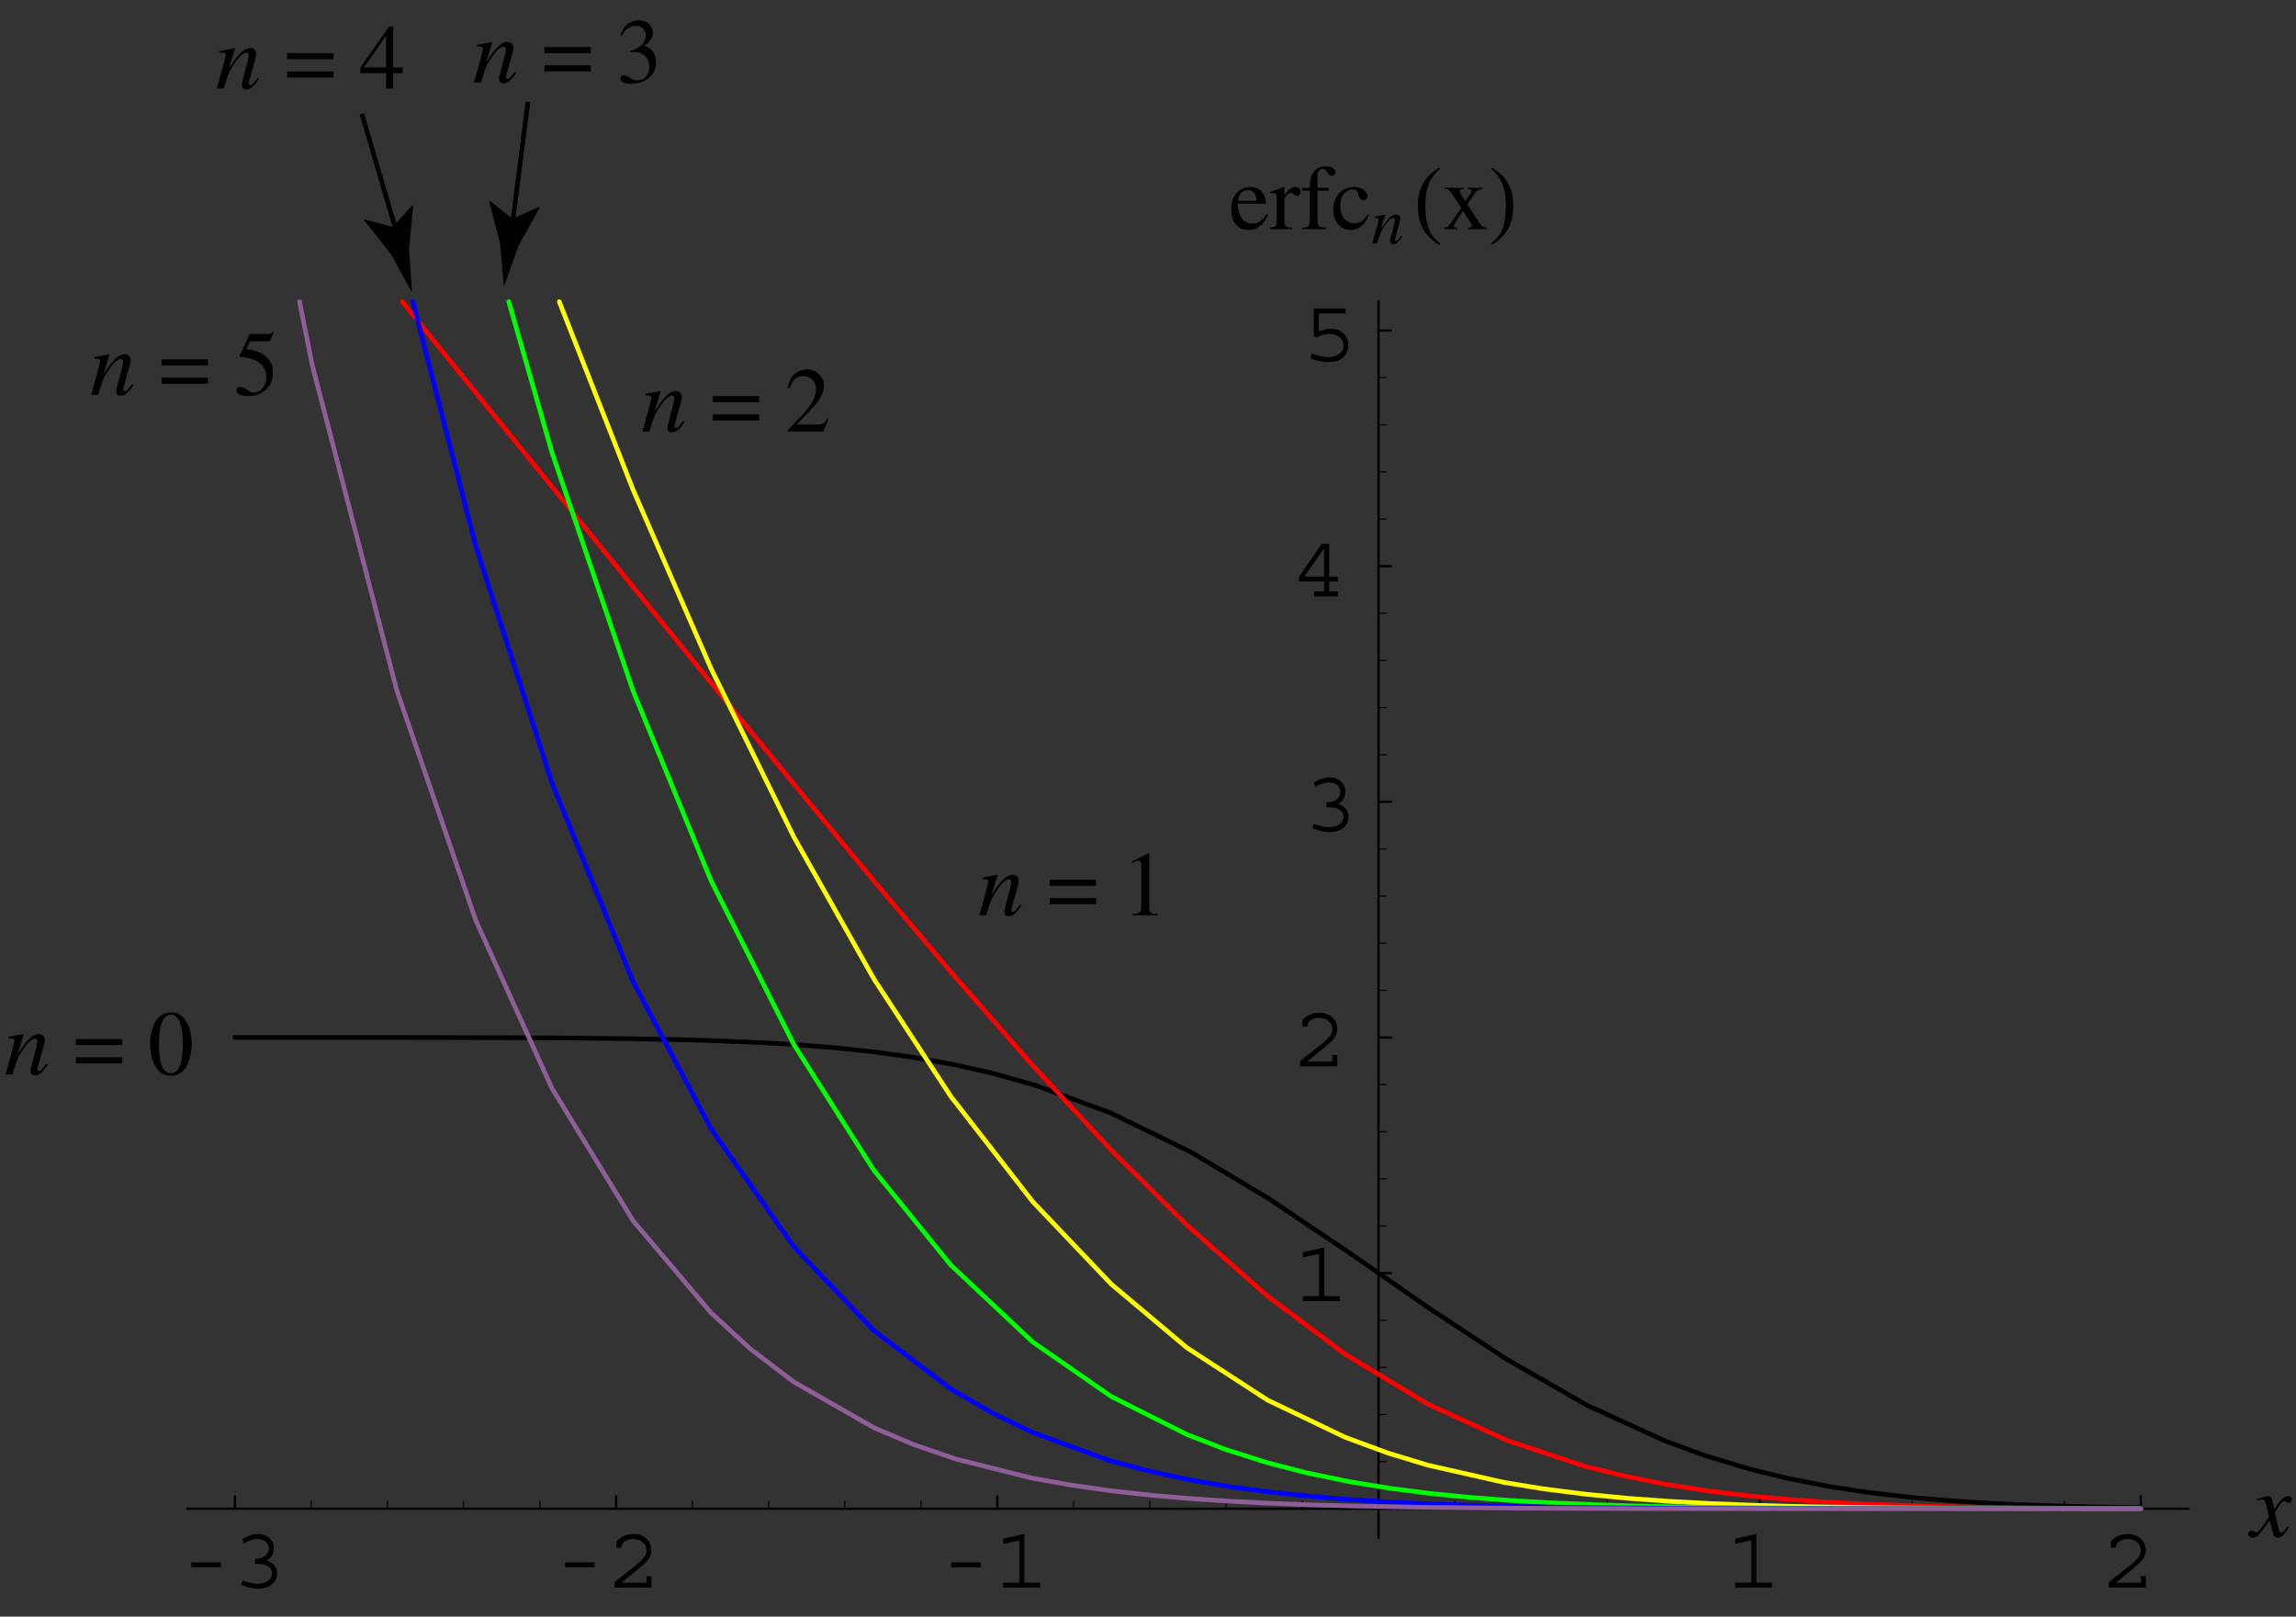 <?xml version="1.0" encoding="UTF-8"?>
<svg xmlns="http://www.w3.org/2000/svg" xmlns:xlink="http://www.w3.org/1999/xlink" width="248.98" height="175.34" viewBox="0 0 248.98 175.34">
<rect x="0" y="0" width="248.98" height="175.34" fill="#333333" stroke="none"/>
<defs>
<g>
<g id="glyph-0-0">
</g>
<g id="glyph-0-1">
<path d="M 4.578 -2.203 L 4.578 -2.75 L 1.391 -2.75 L 1.391 -2.203 Z M 4.578 -2.203 "/>
</g>
<g id="glyph-0-2">
<path d="M 4.703 -1.531 C 4.703 -2.547 3.922 -2.844 3.594 -2.922 C 3.984 -3.203 4.359 -3.484 4.359 -4.266 C 4.359 -4.594 4.281 -4.844 4.172 -5.047 C 3.922 -5.469 3.391 -5.828 2.719 -5.828 C 2.047 -5.828 1.469 -5.594 0.938 -5.25 L 1.109 -4.812 C 1.328 -4.938 1.938 -5.281 2.578 -5.281 C 3.438 -5.281 3.828 -4.75 3.828 -4.25 C 3.828 -3.75 3.422 -3.125 2.359 -3.125 L 2.328 -3.125 L 2.328 -2.578 L 2.5 -2.578 C 2.781 -2.578 3.078 -2.562 3.344 -2.5 C 3.703 -2.406 4.172 -2.109 4.172 -1.562 C 4.172 -0.891 3.531 -0.422 2.609 -0.422 C 2.031 -0.422 1.422 -0.609 0.953 -0.781 L 0.812 -0.312 L 1.172 -0.172 C 1.781 0.062 2.484 0.125 2.703 0.125 C 3.641 0.125 4.703 -0.406 4.703 -1.531 Z M 4.703 -1.531 "/>
</g>
<g id="glyph-0-3">
</g>
<g id="glyph-0-4">
<path d="M 4.766 0 L 4.766 -1.25 L 4.234 -1.25 L 4.234 -0.547 L 1.531 -0.547 L 3.234 -1.938 C 4.297 -2.797 4.766 -3.281 4.766 -4.062 C 4.766 -4.359 4.688 -4.656 4.562 -4.891 C 4.203 -5.547 3.453 -5.828 2.844 -5.828 C 2.109 -5.828 1.469 -5.547 0.984 -5.031 L 0.984 -4.328 L 1.516 -4.328 C 1.516 -5 2.234 -5.281 2.797 -5.281 C 3.562 -5.281 4.234 -4.812 4.234 -4 C 4.234 -3.859 4.203 -3.719 4.141 -3.578 C 4.031 -3.25 3.234 -2.547 2.984 -2.344 L 0.75 -0.594 L 0.75 0 Z M 4.766 0 "/>
</g>
<g id="glyph-0-5">
<path d="M 5.047 0 L 5.047 -0.547 L 3.344 -0.547 L 3.344 -5.828 L 1.047 -5.312 L 1.047 -4.766 L 2.797 -5.125 L 2.797 -0.547 L 1.047 -0.547 L 1.047 0 Z M 5.047 0 "/>
</g>
<g id="glyph-0-6">
<path d="M 4.828 0 L 4.828 -0.547 L 3.891 -0.547 L 3.891 -1.609 L 4.828 -1.609 L 4.828 -2.156 L 3.891 -2.156 L 3.891 -5.703 L 3.094 -5.703 L 0.609 -2.109 L 0.609 -1.609 L 3.344 -1.609 L 3.344 -0.547 L 2.25 -0.547 L 2.25 0 Z M 3.344 -5.219 L 3.344 -2.156 L 1.219 -2.156 Z M 3.344 -5.219 "/>
</g>
<g id="glyph-0-7">
<path d="M 4.984 -1.703 C 4.984 -2.641 4.312 -3.5 3.078 -3.5 C 2.609 -3.5 2.141 -3.375 1.781 -3.203 L 1.781 -5.156 L 4.672 -5.156 L 4.672 -5.703 L 1.219 -5.703 L 1.219 -2.656 L 1.609 -2.578 C 2.25 -2.953 2.766 -2.953 2.922 -2.953 C 3.906 -2.953 4.453 -2.328 4.453 -1.688 C 4.453 -0.969 3.844 -0.422 2.781 -0.422 C 2.156 -0.422 1.562 -0.609 1 -0.812 L 0.891 -0.266 C 1.5 -0.062 2.156 0.125 2.828 0.125 C 4.531 0.125 4.984 -1.031 4.984 -1.703 Z M 4.984 -1.703 "/>
</g>
<g id="glyph-1-0">
</g>
<g id="glyph-1-1">
<path d="M 4 -1.109 C 3.734 -0.812 3.531 -0.438 3.328 -0.438 C 3.125 -0.438 3.062 -0.688 3.016 -0.844 C 2.953 -1.094 2.625 -2.453 2.625 -2.625 C 2.625 -2.625 3.297 -3.844 3.594 -3.844 C 3.812 -3.844 3.875 -3.672 4.109 -3.672 C 4.359 -3.672 4.453 -3.859 4.453 -4.031 C 4.453 -4.281 4.234 -4.391 4.047 -4.391 C 3.531 -4.391 3.062 -3.781 2.547 -2.969 L 2.438 -3.516 C 2.25 -4.391 2.109 -4.391 1.891 -4.391 C 1.562 -4.391 0.906 -4.156 0.641 -4.062 L 0.672 -3.922 C 1 -4 1.141 -4.031 1.219 -4.031 C 1.5 -4.031 1.531 -3.891 1.625 -3.578 C 1.641 -3.531 1.969 -2.203 1.969 -2.109 C 1.078 -0.812 0.812 -0.469 0.641 -0.469 C 0.469 -0.469 0.297 -0.656 0.062 -0.656 C -0.156 -0.656 -0.266 -0.484 -0.266 -0.312 C -0.266 -0.078 -0.109 0.109 0.219 0.109 C 0.531 0.109 0.641 0 0.812 -0.188 C 1.156 -0.562 1.578 -1.094 2.047 -1.75 L 2.359 -0.562 C 2.484 -0.031 2.625 0.109 2.922 0.109 C 3.156 0.109 3.438 0.109 4.141 -1.031 Z M 4 -1.109 "/>
</g>
<g id="glyph-1-2">
</g>
<g id="glyph-1-3">
<path d="M 4.578 -1.172 C 4.219 -0.703 3.969 -0.375 3.766 -0.375 C 3.75 -0.375 3.609 -0.406 3.609 -0.547 C 3.609 -0.844 4.406 -3.312 4.406 -3.734 C 4.406 -4.156 4.172 -4.391 3.719 -4.391 C 2.891 -4.391 1.969 -3.016 1.5 -2.266 L 1.484 -2.297 L 2.125 -4.375 L 2.094 -4.391 C 1.562 -4.281 1.016 -4.188 0.484 -4.094 L 0.484 -3.922 C 1.016 -3.922 1.109 -3.812 1.109 -3.672 C 1.109 -3.453 0.453 -1.125 0.141 0 L 0.891 0 C 1.297 -1.359 1.422 -1.781 1.891 -2.469 C 2.25 -3.031 2.875 -3.891 3.344 -3.891 C 3.531 -3.891 3.594 -3.75 3.594 -3.562 C 3.594 -3.172 2.859 -0.734 2.859 -0.5 C 2.859 -0.203 2.875 0.094 3.344 0.094 C 3.875 0.094 4.234 -0.375 4.719 -1.031 Z M 4.578 -1.172 "/>
</g>
<g id="glyph-2-0">
</g>
<g id="glyph-2-1">
<path d="M 4.062 -1.641 C 3.844 -1.266 3.406 -0.594 2.516 -0.594 C 1.859 -0.594 1.062 -1 0.938 -2.766 L 4.031 -2.766 C 3.922 -4.062 3.219 -4.578 2.281 -4.578 C 1.484 -4.578 0.25 -3.984 0.25 -2.141 C 0.25 -0.719 1 0.094 2.109 0.094 C 3.547 0.094 4.125 -1.25 4.234 -1.562 Z M 0.969 -3.078 C 1.125 -3.953 1.516 -4.234 2.062 -4.234 C 2.844 -4.234 2.953 -3.562 3.016 -3.078 Z M 0.969 -3.078 "/>
</g>
<g id="glyph-2-2">
<path d="M 0.75 -0.844 C 0.75 -0.281 0.594 -0.25 0.047 -0.156 L 0.047 0 L 2.438 0 L 2.438 -0.156 C 1.938 -0.172 1.594 -0.203 1.594 -0.891 L 1.594 -3.141 C 1.594 -3.453 2.031 -3.953 2.266 -3.953 C 2.516 -3.953 2.609 -3.609 2.953 -3.609 C 3.203 -3.609 3.344 -3.797 3.344 -4.047 C 3.344 -4.375 3.141 -4.578 2.797 -4.578 C 2.422 -4.578 2.078 -4.391 1.609 -3.672 L 1.594 -3.672 L 1.594 -4.562 L 1.547 -4.578 C 1.062 -4.391 0.562 -4.203 0.062 -4.047 L 0.062 -3.891 C 0.156 -3.906 0.266 -3.922 0.406 -3.922 C 0.562 -3.922 0.75 -3.922 0.75 -3.328 Z M 0.75 -0.844 "/>
</g>
<g id="glyph-2-3">
<path d="M 3.078 -4.484 L 1.859 -4.484 L 1.859 -5.641 C 1.859 -6.016 1.906 -6.531 2.453 -6.531 C 2.922 -6.531 2.969 -5.781 3.391 -5.781 C 3.594 -5.781 3.812 -5.906 3.812 -6.203 C 3.812 -6.547 3.375 -6.812 2.828 -6.812 C 1.031 -6.812 1.031 -5.047 1.031 -4.484 L 0.203 -4.484 L 0.203 -4.172 L 1.031 -4.172 L 1.031 -1.031 C 1.031 -0.266 0.859 -0.172 0.203 -0.156 L 0.203 0 L 2.797 0 L 2.797 -0.156 C 1.875 -0.172 1.859 -0.422 1.859 -1.031 L 1.859 -4.172 L 3.078 -4.172 Z M 3.078 -4.484 "/>
</g>
<g id="glyph-2-4">
<path d="M 3.969 -1.562 C 3.625 -1.047 3.266 -0.625 2.547 -0.625 C 1.703 -0.625 1.016 -1.375 1.016 -2.516 C 1.016 -3.984 1.938 -4.297 2.297 -4.297 C 2.828 -4.297 2.875 -4.109 2.953 -3.812 L 3.016 -3.594 C 3.078 -3.375 3.25 -3.125 3.516 -3.141 C 3.812 -3.156 3.969 -3.344 3.969 -3.578 C 3.969 -3.766 3.844 -4.062 3.531 -4.281 C 3.297 -4.438 2.844 -4.578 2.484 -4.578 C 1.406 -4.578 0.25 -3.766 0.25 -2.125 C 0.25 -0.547 1.312 0.094 2.109 0.094 C 2.922 0.094 3.562 -0.328 4.109 -1.469 Z M 3.969 -1.562 "/>
</g>
<g id="glyph-2-5">
</g>
<g id="glyph-2-6">
<path d="M 3.016 -0.734 C 3.047 -0.672 3.172 -0.562 3.172 -0.406 C 3.172 -0.203 3.078 -0.156 2.766 -0.156 L 2.766 0 L 4.781 0 L 4.781 -0.156 C 4.609 -0.156 4.344 -0.172 3.953 -0.75 L 2.688 -2.703 L 3.516 -3.891 C 3.594 -4.031 3.891 -4.328 4.312 -4.344 L 4.312 -4.484 L 2.734 -4.484 L 2.734 -4.344 C 2.906 -4.328 3.141 -4.312 3.141 -4.109 C 3.141 -4 3.078 -3.906 2.469 -3.031 C 2.281 -3.312 1.875 -3.922 1.875 -4.109 C 1.875 -4.312 2.125 -4.344 2.297 -4.344 L 2.297 -4.484 L 0.234 -4.484 L 0.234 -4.344 C 0.562 -4.344 0.688 -4.344 1.094 -3.734 L 2.031 -2.297 L 0.891 -0.656 C 0.578 -0.203 0.438 -0.172 0.172 -0.156 L 0.172 0 L 1.609 0 L 1.609 -0.156 C 1.453 -0.156 1.234 -0.156 1.219 -0.328 C 1.219 -0.438 1.359 -0.641 1.422 -0.734 L 2.203 -1.969 Z M 3.016 -0.734 "/>
</g>
<g id="glyph-2-7">
</g>
<g id="glyph-2-8">
<path d="M 5.328 -3.844 L 0.297 -3.844 L 0.297 -3.188 L 5.328 -3.188 Z M 5.328 -1.859 L 0.297 -1.859 L 0.297 -1.203 L 5.328 -1.203 Z M 5.328 -1.859 "/>
</g>
<g id="glyph-2-9">
<path d="M 2.5 -6.484 C 3.766 -6.484 3.781 -3.984 3.781 -3.297 C 3.781 -2.516 3.766 -0.125 2.5 -0.125 C 1.219 -0.125 1.203 -2.5 1.203 -3.297 C 1.203 -3.984 1.219 -6.484 2.5 -6.484 Z M 2.5 -6.734 C 0.656 -6.734 0.234 -4.469 0.234 -3.297 C 0.234 -2.094 0.656 0.141 2.5 0.141 C 4.328 0.141 4.75 -2.094 4.75 -3.297 C 4.75 -4.469 4.328 -6.734 2.5 -6.734 Z M 2.5 -6.734 "/>
</g>
<g id="glyph-2-10">
<path d="M 1.172 0 L 3.922 0 L 3.922 -0.156 C 3.188 -0.156 2.984 -0.266 2.984 -0.734 L 2.984 -6.719 L 2.906 -6.734 L 1.109 -5.828 L 1.109 -5.688 C 1.672 -5.906 1.672 -5.906 1.781 -5.906 C 2.125 -5.906 2.125 -5.656 2.125 -5.438 L 2.125 -0.922 C 2.125 -0.188 1.75 -0.172 1.172 -0.156 Z M 1.172 0 "/>
</g>
<g id="glyph-2-11">
<path d="M 4.734 -1.359 L 4.609 -1.422 C 4.219 -0.781 4.031 -0.75 3.656 -0.75 L 1.281 -0.75 L 2.953 -2.516 C 3.391 -2.984 4.234 -3.891 4.234 -4.938 C 4.234 -6.062 3.328 -6.734 2.422 -6.734 C 1.547 -6.734 0.609 -6.266 0.312 -4.75 L 0.516 -4.703 C 0.734 -5.25 1.031 -6 1.938 -6 C 3.125 -6 3.375 -5.078 3.375 -4.578 C 3.375 -3.828 2.938 -2.938 2.078 -2 L 0.297 -0.125 L 0.297 0 L 4.188 0 Z M 4.734 -1.359 "/>
</g>
<g id="glyph-2-12">
<path d="M 1.531 -3.297 C 2.219 -3.312 2.469 -3.266 2.828 -3.078 C 3.453 -2.734 3.578 -2 3.578 -1.75 C 3.578 -1 3.172 -0.219 2.25 -0.219 C 1.656 -0.219 1.281 -0.781 0.812 -0.781 C 0.656 -0.781 0.422 -0.703 0.422 -0.422 C 0.422 0.094 1.297 0.141 1.531 0.141 C 3.094 0.141 4.297 -0.734 4.297 -2.156 C 4.297 -3.469 3.453 -3.812 3.031 -4 C 3.688 -4.422 3.953 -4.859 3.953 -5.391 C 3.953 -5.797 3.688 -6.734 2.406 -6.734 C 1.734 -6.734 0.844 -6.438 0.453 -5.125 L 0.594 -5.078 C 0.75 -5.359 1.172 -6.141 2.078 -6.141 C 2.812 -6.141 3.172 -5.609 3.172 -5.109 C 3.172 -4.188 2.422 -3.703 1.516 -3.422 Z M 1.531 -3.297 "/>
</g>
<g id="glyph-2-13">
<path d="M 4.703 -2.297 L 3.688 -2.297 L 3.688 -6.734 L 3.25 -6.734 L 0.125 -2.297 L 0.125 -1.672 L 2.922 -1.672 L 2.922 0 L 3.688 0 L 3.688 -1.672 L 4.703 -1.672 Z M 2.906 -2.297 L 0.516 -2.297 L 2.891 -5.688 L 2.906 -5.688 Z M 2.906 -2.297 "/>
</g>
<g id="glyph-2-14">
<path d="M 1.797 -5.812 L 3.766 -5.812 C 3.875 -5.812 3.953 -5.812 3.984 -5.906 L 4.359 -6.781 L 4.281 -6.859 C 4.172 -6.703 4.078 -6.594 3.812 -6.594 L 1.734 -6.594 L 0.641 -4.234 C 0.625 -4.172 0.641 -4.109 0.703 -4.109 C 1.781 -4.062 3.547 -3.594 3.547 -2 C 3.547 -0.781 2.812 -0.234 2.156 -0.234 C 1.625 -0.234 1.359 -0.844 0.719 -0.844 C 0.312 -0.844 0.312 -0.562 0.312 -0.453 C 0.312 -0.094 0.781 0.141 1.578 0.141 C 3.156 0.141 4.25 -0.922 4.25 -2.25 C 4.25 -3.125 4.141 -3.422 3.703 -3.938 C 3.125 -4.656 2.188 -4.828 1.391 -4.969 Z M 1.797 -5.812 "/>
</g>
<g id="glyph-3-0">
</g>
<g id="glyph-3-1">
<path d="M 3.266 -0.828 C 3 -0.5 2.828 -0.266 2.688 -0.266 C 2.672 -0.266 2.562 -0.281 2.562 -0.391 C 2.562 -0.609 3.141 -2.359 3.141 -2.656 C 3.141 -2.953 2.969 -3.125 2.641 -3.125 C 2.062 -3.125 1.406 -2.141 1.078 -1.625 L 1.062 -1.625 L 1.516 -3.109 L 1.484 -3.125 C 1.109 -3.047 0.719 -2.984 0.344 -2.906 L 0.344 -2.797 C 0.719 -2.797 0.797 -2.719 0.797 -2.609 C 0.797 -2.469 0.312 -0.797 0.094 0 L 0.625 0 C 0.922 -0.969 1.016 -1.266 1.344 -1.766 C 1.594 -2.156 2.047 -2.766 2.391 -2.766 C 2.516 -2.766 2.562 -2.672 2.562 -2.547 C 2.562 -2.25 2.031 -0.531 2.031 -0.359 C 2.031 -0.156 2.047 0.062 2.375 0.062 C 2.766 0.062 3 -0.266 3.359 -0.734 Z M 3.266 -0.828 "/>
</g>
<g id="glyph-3-2">
</g>
<g id="glyph-4-0">
<path d="M 1.742 0.105 C 1.449 -0.574 1.305 -1.488 1.305 -2.648 C 1.305 -4.418 1.84 -5.703 2.902 -6.512 L 2.785 -6.676 C 2.531 -6.48 2.27 -6.297 2.004 -6.102 C 1.586 -5.734 1.246 -5.312 1.004 -4.848 C 0.672 -4.203 0.508 -3.477 0.508 -2.656 C 0.508 -1.664 0.652 -0.867 0.953 -0.242 C 1.305 0.496 1.918 1.141 2.793 1.695 L 2.922 1.52 C 2.383 1.168 1.996 0.691 1.742 0.105 "/>
</g>
<g id="glyph-4-1">
<path d="M 2.191 -4.848 C 1.945 -5.312 1.617 -5.734 1.188 -6.102 C 0.926 -6.297 0.66 -6.48 0.398 -6.676 L 0.293 -6.512 C 1.352 -5.703 1.887 -4.418 1.887 -2.648 C 1.887 -1.488 1.742 -0.574 1.449 0.105 C 1.195 0.691 0.809 1.168 0.273 1.52 L 0.398 1.695 C 1.273 1.141 1.898 0.496 2.238 -0.242 C 2.539 -0.867 2.688 -1.664 2.688 -2.656 C 2.688 -3.477 2.52 -4.203 2.191 -4.848 "/>
</g>
</g>
<clipPath id="clip-0">
<path clip-rule="nonzero" d="M 243 162 L 248.504 162 L 248.504 167 L 243 167 Z M 243 162 "/>
</clipPath>
<clipPath id="clip-1">
<path clip-rule="nonzero" d="M 0.457 112 L 6 112 L 6 117 L 0.457 117 Z M 0.457 112 "/>
</clipPath>
</defs>
<path fill="none" stroke-width="2.5" stroke-linecap="round" stroke-linejoin="round" stroke="rgb(0%, 0%, 0%)" stroke-opacity="1" stroke-miterlimit="10" d="M 250.237 110.442 L 250.237 124.009 " transform="matrix(0.1, 0, 0, -0.1, 0.457, 174.682)"/>
<g fill="rgb(0%, 0%, 0%)" fill-opacity="1">
<use xlink:href="#glyph-0-1" x="19.354" y="172.202"/>
<use xlink:href="#glyph-0-2" x="25.331" y="172.202"/>
<use xlink:href="#glyph-0-3" x="31.309" y="172.202"/>
</g>
<path fill="none" stroke-width="2.5" stroke-linecap="round" stroke-linejoin="round" stroke="rgb(0%, 0%, 0%)" stroke-opacity="1" stroke-miterlimit="10" d="M 663.584 110.442 L 663.584 124.009 " transform="matrix(0.1, 0, 0, -0.1, 0.457, 174.682)"/>
<g fill="rgb(0%, 0%, 0%)" fill-opacity="1">
<use xlink:href="#glyph-0-1" x="59.897" y="172.202"/>
<use xlink:href="#glyph-0-4" x="65.874" y="172.202"/>
<use xlink:href="#glyph-0-3" x="71.852" y="172.202"/>
</g>
<path fill="none" stroke-width="2.5" stroke-linecap="round" stroke-linejoin="round" stroke="rgb(0%, 0%, 0%)" stroke-opacity="1" stroke-miterlimit="10" d="M 1076.931 110.442 L 1076.931 124.009 " transform="matrix(0.1, 0, 0, -0.1, 0.457, 174.682)"/>
<g fill="rgb(0%, 0%, 0%)" fill-opacity="1">
<use xlink:href="#glyph-0-1" x="101.769" y="172.202"/>
<use xlink:href="#glyph-0-5" x="107.746" y="172.202"/>
<use xlink:href="#glyph-0-3" x="113.724" y="172.202"/>
</g>
<path fill="none" stroke-width="2.5" stroke-linecap="round" stroke-linejoin="round" stroke="rgb(0%, 0%, 0%)" stroke-opacity="1" stroke-miterlimit="10" d="M 1903.625 110.442 L 1903.625 124.009 " transform="matrix(0.1, 0, 0, -0.1, 0.457, 174.682)"/>
<g fill="rgb(0%, 0%, 0%)" fill-opacity="1">
<use xlink:href="#glyph-0-5" x="187.115" y="172.202"/>
<use xlink:href="#glyph-0-3" x="193.093" y="172.202"/>
</g>
<path fill="none" stroke-width="2.5" stroke-linecap="round" stroke-linejoin="round" stroke="rgb(0%, 0%, 0%)" stroke-opacity="1" stroke-miterlimit="10" d="M 2316.971 110.442 L 2316.971 124.009 " transform="matrix(0.1, 0, 0, -0.1, 0.457, 174.682)"/>
<g fill="rgb(0%, 0%, 0%)" fill-opacity="1">
<use xlink:href="#glyph-0-4" x="227.923" y="172.202"/>
<use xlink:href="#glyph-0-3" x="233.9" y="172.202"/>
</g>
<path fill="none" stroke-width="1.25" stroke-linecap="round" stroke-linejoin="round" stroke="rgb(0%, 0%, 0%)" stroke-opacity="1" stroke-miterlimit="10" d="M 332.891 110.442 L 332.891 118.558 " transform="matrix(0.1, 0, 0, -0.1, 0.457, 174.682)"/>
<path fill="none" stroke-width="1.25" stroke-linecap="round" stroke-linejoin="round" stroke="rgb(0%, 0%, 0%)" stroke-opacity="1" stroke-miterlimit="10" d="M 415.583 110.442 L 415.583 118.558 " transform="matrix(0.1, 0, 0, -0.1, 0.457, 174.682)"/>
<path fill="none" stroke-width="1.25" stroke-linecap="round" stroke-linejoin="round" stroke="rgb(0%, 0%, 0%)" stroke-opacity="1" stroke-miterlimit="10" d="M 498.237 110.442 L 498.237 118.558 " transform="matrix(0.1, 0, 0, -0.1, 0.457, 174.682)"/>
<path fill="none" stroke-width="1.25" stroke-linecap="round" stroke-linejoin="round" stroke="rgb(0%, 0%, 0%)" stroke-opacity="1" stroke-miterlimit="10" d="M 580.891 110.442 L 580.891 118.558 " transform="matrix(0.1, 0, 0, -0.1, 0.457, 174.682)"/>
<path fill="none" stroke-width="1.25" stroke-linecap="round" stroke-linejoin="round" stroke="rgb(0%, 0%, 0%)" stroke-opacity="1" stroke-miterlimit="10" d="M 746.237 110.442 L 746.237 118.558 " transform="matrix(0.1, 0, 0, -0.1, 0.457, 174.682)"/>
<path fill="none" stroke-width="1.25" stroke-linecap="round" stroke-linejoin="round" stroke="rgb(0%, 0%, 0%)" stroke-opacity="1" stroke-miterlimit="10" d="M 828.93 110.442 L 828.93 118.558 " transform="matrix(0.1, 0, 0, -0.1, 0.457, 174.682)"/>
<path fill="none" stroke-width="1.25" stroke-linecap="round" stroke-linejoin="round" stroke="rgb(0%, 0%, 0%)" stroke-opacity="1" stroke-miterlimit="10" d="M 911.584 110.442 L 911.584 118.558 " transform="matrix(0.1, 0, 0, -0.1, 0.457, 174.682)"/>
<path fill="none" stroke-width="1.25" stroke-linecap="round" stroke-linejoin="round" stroke="rgb(0%, 0%, 0%)" stroke-opacity="1" stroke-miterlimit="10" d="M 994.277 110.442 L 994.277 118.558 " transform="matrix(0.1, 0, 0, -0.1, 0.457, 174.682)"/>
<path fill="none" stroke-width="1.25" stroke-linecap="round" stroke-linejoin="round" stroke="rgb(0%, 0%, 0%)" stroke-opacity="1" stroke-miterlimit="10" d="M 1159.624 110.442 L 1159.624 118.558 " transform="matrix(0.1, 0, 0, -0.1, 0.457, 174.682)"/>
<path fill="none" stroke-width="1.25" stroke-linecap="round" stroke-linejoin="round" stroke="rgb(0%, 0%, 0%)" stroke-opacity="1" stroke-miterlimit="10" d="M 1242.277 110.442 L 1242.277 118.558 " transform="matrix(0.1, 0, 0, -0.1, 0.457, 174.682)"/>
<path fill="none" stroke-width="1.25" stroke-linecap="round" stroke-linejoin="round" stroke="rgb(0%, 0%, 0%)" stroke-opacity="1" stroke-miterlimit="10" d="M 1324.931 110.442 L 1324.931 118.558 " transform="matrix(0.1, 0, 0, -0.1, 0.457, 174.682)"/>
<path fill="none" stroke-width="1.25" stroke-linecap="round" stroke-linejoin="round" stroke="rgb(0%, 0%, 0%)" stroke-opacity="1" stroke-miterlimit="10" d="M 1407.585 110.442 L 1407.585 118.558 " transform="matrix(0.1, 0, 0, -0.1, 0.457, 174.682)"/>
<path fill="none" stroke-width="1.25" stroke-linecap="round" stroke-linejoin="round" stroke="rgb(0%, 0%, 0%)" stroke-opacity="1" stroke-miterlimit="10" d="M 1572.931 110.442 L 1572.931 118.558 " transform="matrix(0.1, 0, 0, -0.1, 0.457, 174.682)"/>
<path fill="none" stroke-width="1.25" stroke-linecap="round" stroke-linejoin="round" stroke="rgb(0%, 0%, 0%)" stroke-opacity="1" stroke-miterlimit="10" d="M 1655.624 110.442 L 1655.624 118.558 " transform="matrix(0.1, 0, 0, -0.1, 0.457, 174.682)"/>
<path fill="none" stroke-width="1.25" stroke-linecap="round" stroke-linejoin="round" stroke="rgb(0%, 0%, 0%)" stroke-opacity="1" stroke-miterlimit="10" d="M 1738.278 110.442 L 1738.278 118.558 " transform="matrix(0.1, 0, 0, -0.1, 0.457, 174.682)"/>
<path fill="none" stroke-width="1.25" stroke-linecap="round" stroke-linejoin="round" stroke="rgb(0%, 0%, 0%)" stroke-opacity="1" stroke-miterlimit="10" d="M 1820.971 110.442 L 1820.971 118.558 " transform="matrix(0.1, 0, 0, -0.1, 0.457, 174.682)"/>
<path fill="none" stroke-width="1.25" stroke-linecap="round" stroke-linejoin="round" stroke="rgb(0%, 0%, 0%)" stroke-opacity="1" stroke-miterlimit="10" d="M 1986.317 110.442 L 1986.317 118.558 " transform="matrix(0.1, 0, 0, -0.1, 0.457, 174.682)"/>
<path fill="none" stroke-width="1.25" stroke-linecap="round" stroke-linejoin="round" stroke="rgb(0%, 0%, 0%)" stroke-opacity="1" stroke-miterlimit="10" d="M 2068.971 110.442 L 2068.971 118.558 " transform="matrix(0.1, 0, 0, -0.1, 0.457, 174.682)"/>
<path fill="none" stroke-width="1.25" stroke-linecap="round" stroke-linejoin="round" stroke="rgb(0%, 0%, 0%)" stroke-opacity="1" stroke-miterlimit="10" d="M 2151.625 110.442 L 2151.625 118.558 " transform="matrix(0.1, 0, 0, -0.1, 0.457, 174.682)"/>
<path fill="none" stroke-width="1.25" stroke-linecap="round" stroke-linejoin="round" stroke="rgb(0%, 0%, 0%)" stroke-opacity="1" stroke-miterlimit="10" d="M 2234.318 110.442 L 2234.318 118.558 " transform="matrix(0.1, 0, 0, -0.1, 0.457, 174.682)"/>
<path fill="none" stroke-width="2.5" stroke-linecap="round" stroke-linejoin="round" stroke="rgb(0%, 0%, 0%)" stroke-opacity="1" stroke-miterlimit="10" d="M 198.559 110.442 L 2368.65 110.442 " transform="matrix(0.1, 0, 0, -0.1, 0.457, 174.682)"/>
<g clip-path="url(#clip-0)">
<g fill="rgb(0%, 0%, 0%)" fill-opacity="1">
<use xlink:href="#glyph-1-1" x="244.079" y="166.67"/>
<use xlink:href="#glyph-1-2" x="248.502" y="166.67"/>
</g>
</g>
<path fill="none" stroke-width="2.5" stroke-linecap="round" stroke-linejoin="round" stroke="rgb(0%, 0%, 0%)" stroke-opacity="1" stroke-miterlimit="10" d="M 1490.278 366.01 L 1503.844 366.01 " transform="matrix(0.1, 0, 0, -0.1, 0.457, 174.682)"/>
<g fill="rgb(0%, 0%, 0%)" fill-opacity="1">
<use xlink:href="#glyph-0-5" x="140.246" y="141.129"/>
<use xlink:href="#glyph-0-3" x="146.223" y="141.129"/>
</g>
<path fill="none" stroke-width="2.5" stroke-linecap="round" stroke-linejoin="round" stroke="rgb(0%, 0%, 0%)" stroke-opacity="1" stroke-miterlimit="10" d="M 1490.278 621.578 L 1503.844 621.578 " transform="matrix(0.1, 0, 0, -0.1, 0.457, 174.682)"/>
<g fill="rgb(0%, 0%, 0%)" fill-opacity="1">
<use xlink:href="#glyph-0-4" x="140.246" y="115.665"/>
<use xlink:href="#glyph-0-3" x="146.223" y="115.665"/>
</g>
<path fill="none" stroke-width="2.5" stroke-linecap="round" stroke-linejoin="round" stroke="rgb(0%, 0%, 0%)" stroke-opacity="1" stroke-miterlimit="10" d="M 1490.278 877.185 L 1503.844 877.185 " transform="matrix(0.1, 0, 0, -0.1, 0.457, 174.682)"/>
<g fill="rgb(0%, 0%, 0%)" fill-opacity="1">
<use xlink:href="#glyph-0-2" x="141.522" y="90.142"/>
<use xlink:href="#glyph-0-3" x="147.499" y="90.142"/>
</g>
<path fill="none" stroke-width="2.5" stroke-linecap="round" stroke-linejoin="round" stroke="rgb(0%, 0%, 0%)" stroke-opacity="1" stroke-miterlimit="10" d="M 1490.278 1132.791 L 1503.844 1132.791 " transform="matrix(0.1, 0, 0, -0.1, 0.457, 174.682)"/>
<g fill="rgb(0%, 0%, 0%)" fill-opacity="1">
<use xlink:href="#glyph-0-6" x="140.246" y="64.679"/>
<use xlink:href="#glyph-0-3" x="146.223" y="64.679"/>
</g>
<path fill="none" stroke-width="2.5" stroke-linecap="round" stroke-linejoin="round" stroke="rgb(0%, 0%, 0%)" stroke-opacity="1" stroke-miterlimit="10" d="M 1490.278 1388.359 L 1503.844 1388.359 " transform="matrix(0.1, 0, 0, -0.1, 0.457, 174.682)"/>
<g fill="rgb(0%, 0%, 0%)" fill-opacity="1">
<use xlink:href="#glyph-0-7" x="141.242" y="39.156"/>
<use xlink:href="#glyph-0-3" x="147.219" y="39.156"/>
</g>
<path fill="none" stroke-width="1.25" stroke-linecap="round" stroke-linejoin="round" stroke="rgb(0%, 0%, 0%)" stroke-opacity="1" stroke-miterlimit="10" d="M 1490.278 161.532 L 1498.433 161.532 " transform="matrix(0.1, 0, 0, -0.1, 0.457, 174.682)"/>
<path fill="none" stroke-width="1.25" stroke-linecap="round" stroke-linejoin="round" stroke="rgb(0%, 0%, 0%)" stroke-opacity="1" stroke-miterlimit="10" d="M 1490.278 212.661 L 1498.433 212.661 " transform="matrix(0.1, 0, 0, -0.1, 0.457, 174.682)"/>
<path fill="none" stroke-width="1.25" stroke-linecap="round" stroke-linejoin="round" stroke="rgb(0%, 0%, 0%)" stroke-opacity="1" stroke-miterlimit="10" d="M 1490.278 263.751 L 1498.433 263.751 " transform="matrix(0.1, 0, 0, -0.1, 0.457, 174.682)"/>
<path fill="none" stroke-width="1.25" stroke-linecap="round" stroke-linejoin="round" stroke="rgb(0%, 0%, 0%)" stroke-opacity="1" stroke-miterlimit="10" d="M 1490.278 314.881 L 1498.433 314.881 " transform="matrix(0.1, 0, 0, -0.1, 0.457, 174.682)"/>
<path fill="none" stroke-width="1.25" stroke-linecap="round" stroke-linejoin="round" stroke="rgb(0%, 0%, 0%)" stroke-opacity="1" stroke-miterlimit="10" d="M 1490.278 417.139 L 1498.433 417.139 " transform="matrix(0.1, 0, 0, -0.1, 0.457, 174.682)"/>
<path fill="none" stroke-width="1.25" stroke-linecap="round" stroke-linejoin="round" stroke="rgb(0%, 0%, 0%)" stroke-opacity="1" stroke-miterlimit="10" d="M 1490.278 468.229 L 1498.433 468.229 " transform="matrix(0.1, 0, 0, -0.1, 0.457, 174.682)"/>
<path fill="none" stroke-width="1.25" stroke-linecap="round" stroke-linejoin="round" stroke="rgb(0%, 0%, 0%)" stroke-opacity="1" stroke-miterlimit="10" d="M 1490.278 519.358 L 1498.433 519.358 " transform="matrix(0.1, 0, 0, -0.1, 0.457, 174.682)"/>
<path fill="none" stroke-width="1.25" stroke-linecap="round" stroke-linejoin="round" stroke="rgb(0%, 0%, 0%)" stroke-opacity="1" stroke-miterlimit="10" d="M 1490.278 570.488 L 1498.433 570.488 " transform="matrix(0.1, 0, 0, -0.1, 0.457, 174.682)"/>
<path fill="none" stroke-width="1.25" stroke-linecap="round" stroke-linejoin="round" stroke="rgb(0%, 0%, 0%)" stroke-opacity="1" stroke-miterlimit="10" d="M 1490.278 672.707 L 1498.433 672.707 " transform="matrix(0.1, 0, 0, -0.1, 0.457, 174.682)"/>
<path fill="none" stroke-width="1.25" stroke-linecap="round" stroke-linejoin="round" stroke="rgb(0%, 0%, 0%)" stroke-opacity="1" stroke-miterlimit="10" d="M 1490.278 723.836 L 1498.433 723.836 " transform="matrix(0.1, 0, 0, -0.1, 0.457, 174.682)"/>
<path fill="none" stroke-width="1.25" stroke-linecap="round" stroke-linejoin="round" stroke="rgb(0%, 0%, 0%)" stroke-opacity="1" stroke-miterlimit="10" d="M 1490.278 774.965 L 1498.433 774.965 " transform="matrix(0.1, 0, 0, -0.1, 0.457, 174.682)"/>
<path fill="none" stroke-width="1.25" stroke-linecap="round" stroke-linejoin="round" stroke="rgb(0%, 0%, 0%)" stroke-opacity="1" stroke-miterlimit="10" d="M 1490.278 826.055 L 1498.433 826.055 " transform="matrix(0.1, 0, 0, -0.1, 0.457, 174.682)"/>
<path fill="none" stroke-width="1.25" stroke-linecap="round" stroke-linejoin="round" stroke="rgb(0%, 0%, 0%)" stroke-opacity="1" stroke-miterlimit="10" d="M 1490.278 928.275 L 1498.433 928.275 " transform="matrix(0.1, 0, 0, -0.1, 0.457, 174.682)"/>
<path fill="none" stroke-width="1.25" stroke-linecap="round" stroke-linejoin="round" stroke="rgb(0%, 0%, 0%)" stroke-opacity="1" stroke-miterlimit="10" d="M 1490.278 979.404 L 1498.433 979.404 " transform="matrix(0.1, 0, 0, -0.1, 0.457, 174.682)"/>
<path fill="none" stroke-width="1.25" stroke-linecap="round" stroke-linejoin="round" stroke="rgb(0%, 0%, 0%)" stroke-opacity="1" stroke-miterlimit="10" d="M 1490.278 1030.533 L 1498.433 1030.533 " transform="matrix(0.1, 0, 0, -0.1, 0.457, 174.682)"/>
<path fill="none" stroke-width="1.25" stroke-linecap="round" stroke-linejoin="round" stroke="rgb(0%, 0%, 0%)" stroke-opacity="1" stroke-miterlimit="10" d="M 1490.278 1081.662 L 1498.433 1081.662 " transform="matrix(0.1, 0, 0, -0.1, 0.457, 174.682)"/>
<path fill="none" stroke-width="1.25" stroke-linecap="round" stroke-linejoin="round" stroke="rgb(0%, 0%, 0%)" stroke-opacity="1" stroke-miterlimit="10" d="M 1490.278 1183.881 L 1498.433 1183.881 " transform="matrix(0.1, 0, 0, -0.1, 0.457, 174.682)"/>
<path fill="none" stroke-width="1.25" stroke-linecap="round" stroke-linejoin="round" stroke="rgb(0%, 0%, 0%)" stroke-opacity="1" stroke-miterlimit="10" d="M 1490.278 1235.011 L 1498.433 1235.011 " transform="matrix(0.1, 0, 0, -0.1, 0.457, 174.682)"/>
<path fill="none" stroke-width="1.25" stroke-linecap="round" stroke-linejoin="round" stroke="rgb(0%, 0%, 0%)" stroke-opacity="1" stroke-miterlimit="10" d="M 1490.278 1286.101 L 1498.433 1286.101 " transform="matrix(0.1, 0, 0, -0.1, 0.457, 174.682)"/>
<path fill="none" stroke-width="1.25" stroke-linecap="round" stroke-linejoin="round" stroke="rgb(0%, 0%, 0%)" stroke-opacity="1" stroke-miterlimit="10" d="M 1490.278 1337.23 L 1498.433 1337.23 " transform="matrix(0.1, 0, 0, -0.1, 0.457, 174.682)"/>
<path fill="none" stroke-width="2.5" stroke-linecap="round" stroke-linejoin="round" stroke="rgb(0%, 0%, 0%)" stroke-opacity="1" stroke-miterlimit="10" d="M 1490.278 78.486 L 1490.278 1419.648 " transform="matrix(0.1, 0, 0, -0.1, 0.457, 174.682)"/>
<g fill="rgb(0%, 0%, 0%)" fill-opacity="1">
<use xlink:href="#glyph-2-1" x="133.266" y="24.854"/>
<use xlink:href="#glyph-2-2" x="137.689" y="24.854"/>
<use xlink:href="#glyph-2-3" x="141.007" y="24.854"/>
<use xlink:href="#glyph-2-4" x="144.324" y="24.854"/>
<use xlink:href="#glyph-2-5" x="148.748" y="24.854"/>
</g>
<g fill="rgb(0%, 0%, 0%)" fill-opacity="1">
<use xlink:href="#glyph-3-1" x="148.709" y="26.411"/>
<use xlink:href="#glyph-3-2" x="152.258" y="26.411"/>
</g>
<g fill="rgb(0%, 0%, 0%)" fill-opacity="1">
<use xlink:href="#glyph-4-0" x="153.253" y="24.854"/>
</g>
<g fill="rgb(0%, 0%, 0%)" fill-opacity="1">
<use xlink:href="#glyph-2-6" x="156.429" y="24.854"/>
<use xlink:href="#glyph-2-5" x="161.411" y="24.854"/>
</g>
<g fill="rgb(0%, 0%, 0%)" fill-opacity="1">
<use xlink:href="#glyph-4-1" x="161.411" y="24.854"/>
</g>
<path fill="none" stroke-width="5" stroke-linecap="round" stroke-linejoin="round" stroke="rgb(0%, 0%, 0%)" stroke-opacity="1" stroke-miterlimit="10" d="M 250.237 621.578 L 357.2 621.578 L 378.256 621.538 L 425.503 621.538 L 446.559 621.499 L 468.83 621.499 L 487.886 621.421 L 508.863 621.381 L 530.859 621.342 L 550.974 621.264 L 574.225 621.146 L 596.3 621.029 L 617.12 620.872 L 639.274 620.676 L 679.189 620.205 L 701.499 619.813 L 725.652 619.303 L 746.512 618.794 L 769.41 618.088 L 812.698 616.363 L 836.341 615.147 L 858.377 613.775 L 902.566 610.285 L 942.834 605.972 L 984.239 600.287 L 1029.291 592.288 L 1072.226 582.603 L 1117.826 569.821 L 1199.735 539.747 L 1286.976 497.205 L 1370.924 447.017 L 1460.204 386.948 L 1546.19 327.232 L 1628.883 272.809 L 1716.909 222.385 L 1801.641 183.725 L 1844.849 167.962 L 1891.666 153.769 L 1932.992 143.613 L 1978.476 134.674 L 2021.567 128.086 L 2067.246 122.754 L 2109.435 119.147 L 2154.801 116.284 L 2176.758 115.226 " transform="matrix(0.1, 0, 0, -0.1, 0.457, 174.682)"/>
<path fill="none" stroke-width="5" stroke-linecap="round" stroke-linejoin="round" stroke="rgb(0%, 0%, 0%)" stroke-opacity="1" stroke-miterlimit="10" d="M 2176.758 115.226 L 2200.754 114.285 L 2244.355 112.951 L 2279.526 112.206 L 2316.971 111.618 " transform="matrix(0.1, 0, 0, -0.1, 0.457, 174.682)"/>
<path fill="none" stroke-width="5" stroke-linecap="round" stroke-linejoin="round" stroke="rgb(100%, 0%, 0%)" stroke-opacity="1" stroke-miterlimit="10" d="M 431.62 1419.648 L 511.372 1321.036 L 593.987 1218.974 L 681.895 1110.442 L 766.509 1006.302 L 856.455 896.201 L 943.109 791.394 L 1026.468 692.704 L 1115.121 591.386 L 1200.519 499.361 L 1282.624 417.962 L 1370.061 340.994 L 1454.205 278.024 L 1543.642 224.032 L 1629.824 184.47 L 1712.713 156.945 L 1755.412 146.28 L 1800.896 137.105 L 1847.359 129.812 L 1891.117 124.518 L 1934.718 120.519 L 1974.829 117.735 L 2015.646 115.618 L 2060.502 113.932 L 2102.848 112.795 L 2126.57 112.285 L 2148.214 111.932 L 2189.619 111.422 L 2213.066 111.226 L 2234.671 111.03 L 2273.802 110.834 L 2296.073 110.716 L 2316.971 110.677 " transform="matrix(0.1, 0, 0, -0.1, 0.457, 174.682)"/>
<path fill="none" stroke-width="5" stroke-linecap="round" stroke-linejoin="round" stroke="rgb(100%, 100%, 0%)" stroke-opacity="1" stroke-miterlimit="10" d="M 601.907 1419.648 L 681.895 1215.759 L 766.509 1021.711 L 856.455 838.759 L 943.109 685.058 L 1026.468 557.705 L 1115.121 443.723 L 1200.519 354.012 L 1282.624 284.964 L 1370.061 228.227 L 1454.205 187.92 L 1500.08 170.982 L 1543.642 157.729 L 1626.531 138.947 L 1669.23 132.007 L 1714.713 126.204 L 1761.215 121.695 L 1804.973 118.519 L 1848.535 116.167 L 1888.646 114.52 L 1929.464 113.304 L 1952.95 112.755 L 1974.319 112.363 L 2016.666 111.736 L 2039.956 111.461 L 2062.031 111.265 L 2083.008 111.109 L 2105.279 110.952 L 2145.234 110.756 L 2165.583 110.716 L 2187.462 110.638 L 2227.142 110.56 L 2247.923 110.52 L 2270.626 110.481 L 2316.971 110.481 " transform="matrix(0.1, 0, 0, -0.1, 0.457, 174.682)"/>
<path fill="none" stroke-width="5" stroke-linecap="round" stroke-linejoin="round" stroke="rgb(0%, 100%, 0%)" stroke-opacity="1" stroke-miterlimit="10" d="M 547.171 1419.648 L 593.987 1256.184 L 681.895 997.675 L 766.509 791.629 L 856.455 613.657 L 943.109 477.482 L 1026.468 374.754 L 1115.121 291.433 L 1200.519 232.148 L 1282.624 190.9 L 1324.735 174.628 L 1370.061 160.277 L 1412.839 149.259 L 1459.498 139.614 L 1504.707 132.321 L 1545.681 127.067 L 1588.38 122.832 L 1633.902 119.343 L 1675.621 116.951 L 1720.83 114.99 L 1764.117 113.618 L 1809.835 112.599 L 1852.456 111.893 L 1892.215 111.461 L 1914.917 111.265 L 1936.404 111.109 L 1976.672 110.873 L 1997.61 110.795 L 2019.842 110.716 L 2059.835 110.599 L 2080.185 110.56 L 2102.103 110.52 L 2141.744 110.481 L 2185.267 110.481 L 2208.949 110.442 L 2316.971 110.442 " transform="matrix(0.1, 0, 0, -0.1, 0.457, 174.682)"/>
<path fill="none" stroke-width="5" stroke-linecap="round" stroke-linejoin="round" stroke="rgb(0%, 0%, 100%)" stroke-opacity="1" stroke-miterlimit="10" d="M 443.148 1419.648 L 511.372 1154.71 L 593.987 897.73 L 681.895 682.392 L 766.509 522.534 L 856.455 394.397 L 943.109 303.706 L 1026.468 240.461 L 1069.481 215.288 L 1115.121 193.174 L 1197.226 163.179 L 1239.376 151.808 L 1284.663 141.927 L 1330.538 134.085 L 1374.1 128.282 L 1417.113 123.812 L 1457.028 120.558 L 1501.531 117.774 L 1541.917 115.853 L 1583.675 114.363 L 1628.844 113.147 L 1672.131 112.324 L 1694.206 112.01 L 1717.85 111.697 L 1760.471 111.305 L 1800.268 111.03 L 1822.304 110.913 L 1846.339 110.834 L 1867.081 110.716 L 1890.019 110.677 L 1932.914 110.56 L 1956.44 110.52 L 1978.515 110.52 L 1999.845 110.481 L 2022.312 110.481 L 2062.462 110.442 L 2316.971 110.442 " transform="matrix(0.1, 0, 0, -0.1, 0.457, 174.682)"/>
<path fill="none" stroke-width="5" stroke-linecap="round" stroke-linejoin="round" stroke="rgb(56.055%, 36.864%, 59.959%)" stroke-opacity="1" stroke-miterlimit="10" d="M 320.226 1419.648 L 334.067 1350.679 L 425.503 998.773 L 511.372 748.46 L 593.987 566.41 L 681.895 422.864 L 766.509 322.879 L 809.6 283.395 L 856.455 247.832 L 943.109 198.311 L 986.121 180.078 L 1031.761 164.394 L 1113.866 143.77 L 1156.016 136.203 L 1201.303 129.772 L 1247.178 124.714 L 1290.779 121.068 L 1333.714 118.284 L 1373.629 116.323 L 1418.171 114.637 L 1458.557 113.5 L 1500.315 112.638 L 1545.524 111.932 L 1588.772 111.461 L 1610.572 111.305 L 1634.49 111.109 L 1676.837 110.913 L 1700.558 110.795 L 1722.202 110.716 L 1763.646 110.638 L 1787.015 110.56 L 1808.659 110.56 L 1849.202 110.52 L 1872.218 110.481 L 1893.901 110.481 L 1915.231 110.442 L 2232.828 110.442 " transform="matrix(0.1, 0, 0, -0.1, 0.457, 174.682)"/>
<path fill="none" stroke-width="5" stroke-linecap="round" stroke-linejoin="round" stroke="rgb(56.055%, 36.864%, 59.959%)" stroke-opacity="1" stroke-miterlimit="10" d="M 2232.828 110.442 L 2316.971 110.442 " transform="matrix(0.1, 0, 0, -0.1, 0.457, 174.682)"/>
<g clip-path="url(#clip-1)">
<g fill="rgb(0%, 0%, 0%)" fill-opacity="1">
<use xlink:href="#glyph-1-3" x="0.457" y="116.54"/>
</g>
</g>
<g fill="rgb(0%, 0%, 0%)" fill-opacity="1">
<use xlink:href="#glyph-2-7" x="5.438" y="116.54"/>
<use xlink:href="#glyph-2-8" x="7.929" y="116.54"/>
<use xlink:href="#glyph-2-7" x="13.548" y="116.54"/>
<use xlink:href="#glyph-2-9" x="16.038" y="116.54"/>
</g>
<g fill="rgb(0%, 0%, 0%)" fill-opacity="1">
<use xlink:href="#glyph-1-3" x="106.059" y="99.272"/>
</g>
<g fill="rgb(0%, 0%, 0%)" fill-opacity="1">
<use xlink:href="#glyph-2-7" x="111.041" y="99.272"/>
<use xlink:href="#glyph-2-8" x="113.531" y="99.272"/>
<use xlink:href="#glyph-2-7" x="119.15" y="99.272"/>
<use xlink:href="#glyph-2-10" x="121.641" y="99.272"/>
</g>
<g fill="rgb(0%, 0%, 0%)" fill-opacity="1">
<use xlink:href="#glyph-1-3" x="69.53" y="46.803"/>
</g>
<g fill="rgb(0%, 0%, 0%)" fill-opacity="1">
<use xlink:href="#glyph-2-7" x="74.511" y="46.803"/>
<use xlink:href="#glyph-2-8" x="77.002" y="46.803"/>
<use xlink:href="#glyph-2-7" x="82.621" y="46.803"/>
<use xlink:href="#glyph-2-11" x="85.111" y="46.803"/>
</g>
<g fill="rgb(0%, 0%, 0%)" fill-opacity="1">
<use xlink:href="#glyph-1-3" x="51.266" y="8.945"/>
</g>
<g fill="rgb(0%, 0%, 0%)" fill-opacity="1">
<use xlink:href="#glyph-2-7" x="56.248" y="8.945"/>
<use xlink:href="#glyph-2-8" x="58.738" y="8.945"/>
<use xlink:href="#glyph-2-7" x="64.357" y="8.945"/>
<use xlink:href="#glyph-2-12" x="66.848" y="8.945"/>
</g>
<g fill="rgb(0%, 0%, 0%)" fill-opacity="1">
<use xlink:href="#glyph-1-3" x="23.37" y="9.609"/>
</g>
<g fill="rgb(0%, 0%, 0%)" fill-opacity="1">
<use xlink:href="#glyph-2-7" x="28.351" y="9.609"/>
<use xlink:href="#glyph-2-8" x="30.842" y="9.609"/>
<use xlink:href="#glyph-2-7" x="36.461" y="9.609"/>
<use xlink:href="#glyph-2-13" x="38.952" y="9.609"/>
</g>
<g fill="rgb(0%, 0%, 0%)" fill-opacity="1">
<use xlink:href="#glyph-1-3" x="9.755" y="42.818"/>
</g>
<g fill="rgb(0%, 0%, 0%)" fill-opacity="1">
<use xlink:href="#glyph-2-7" x="14.736" y="42.818"/>
<use xlink:href="#glyph-2-8" x="17.227" y="42.818"/>
<use xlink:href="#glyph-2-7" x="22.846" y="42.818"/>
<use xlink:href="#glyph-2-14" x="25.336" y="42.818"/>
</g>
<path fill-rule="nonzero" fill="rgb(0%, 0%, 0%)" fill-opacity="1" stroke-width="5" stroke-linecap="butt" stroke-linejoin="miter" stroke="rgb(0%, 0%, 0%)" stroke-opacity="1" stroke-miterlimit="4" d="M 567.952 1636.281 L 551.366 1505.87 " transform="matrix(0.1, 0, 0, -0.1, 0.457, 174.682)"/>
<path fill-rule="nonzero" fill="rgb(0%, 0%, 0%)" fill-opacity="1" d="M 55.578 23.723 L 58.457 22.441 L 58.508 22.539 L 56.223 26.672 C 55.695 28.148 55.172 29.625 54.645 31.098 C 54.504 29.539 54.363 27.98 54.223 26.418 L 53.043 21.844 L 53.102 21.762 L 55.578 23.723 "/>
<path fill-rule="nonzero" fill="rgb(0%, 0%, 0%)" fill-opacity="1" stroke-width="5" stroke-linecap="butt" stroke-linejoin="miter" stroke="rgb(0%, 0%, 0%)" stroke-opacity="1" stroke-miterlimit="4" d="M 387.823 1623.224 L 424.876 1497.048 " transform="matrix(0.1, 0, 0, -0.1, 0.457, 174.682)"/>
<path fill-rule="nonzero" fill="rgb(0%, 0%, 0%)" fill-opacity="1" d="M 42.586 24.602 L 44.711 22.273 L 44.793 22.344 L 44.359 27.047 C 44.465 28.609 44.574 30.172 44.684 31.734 C 43.93 30.363 43.176 28.988 42.422 27.617 L 39.512 23.898 L 39.531 23.797 L 42.586 24.602 "/>
</svg>
